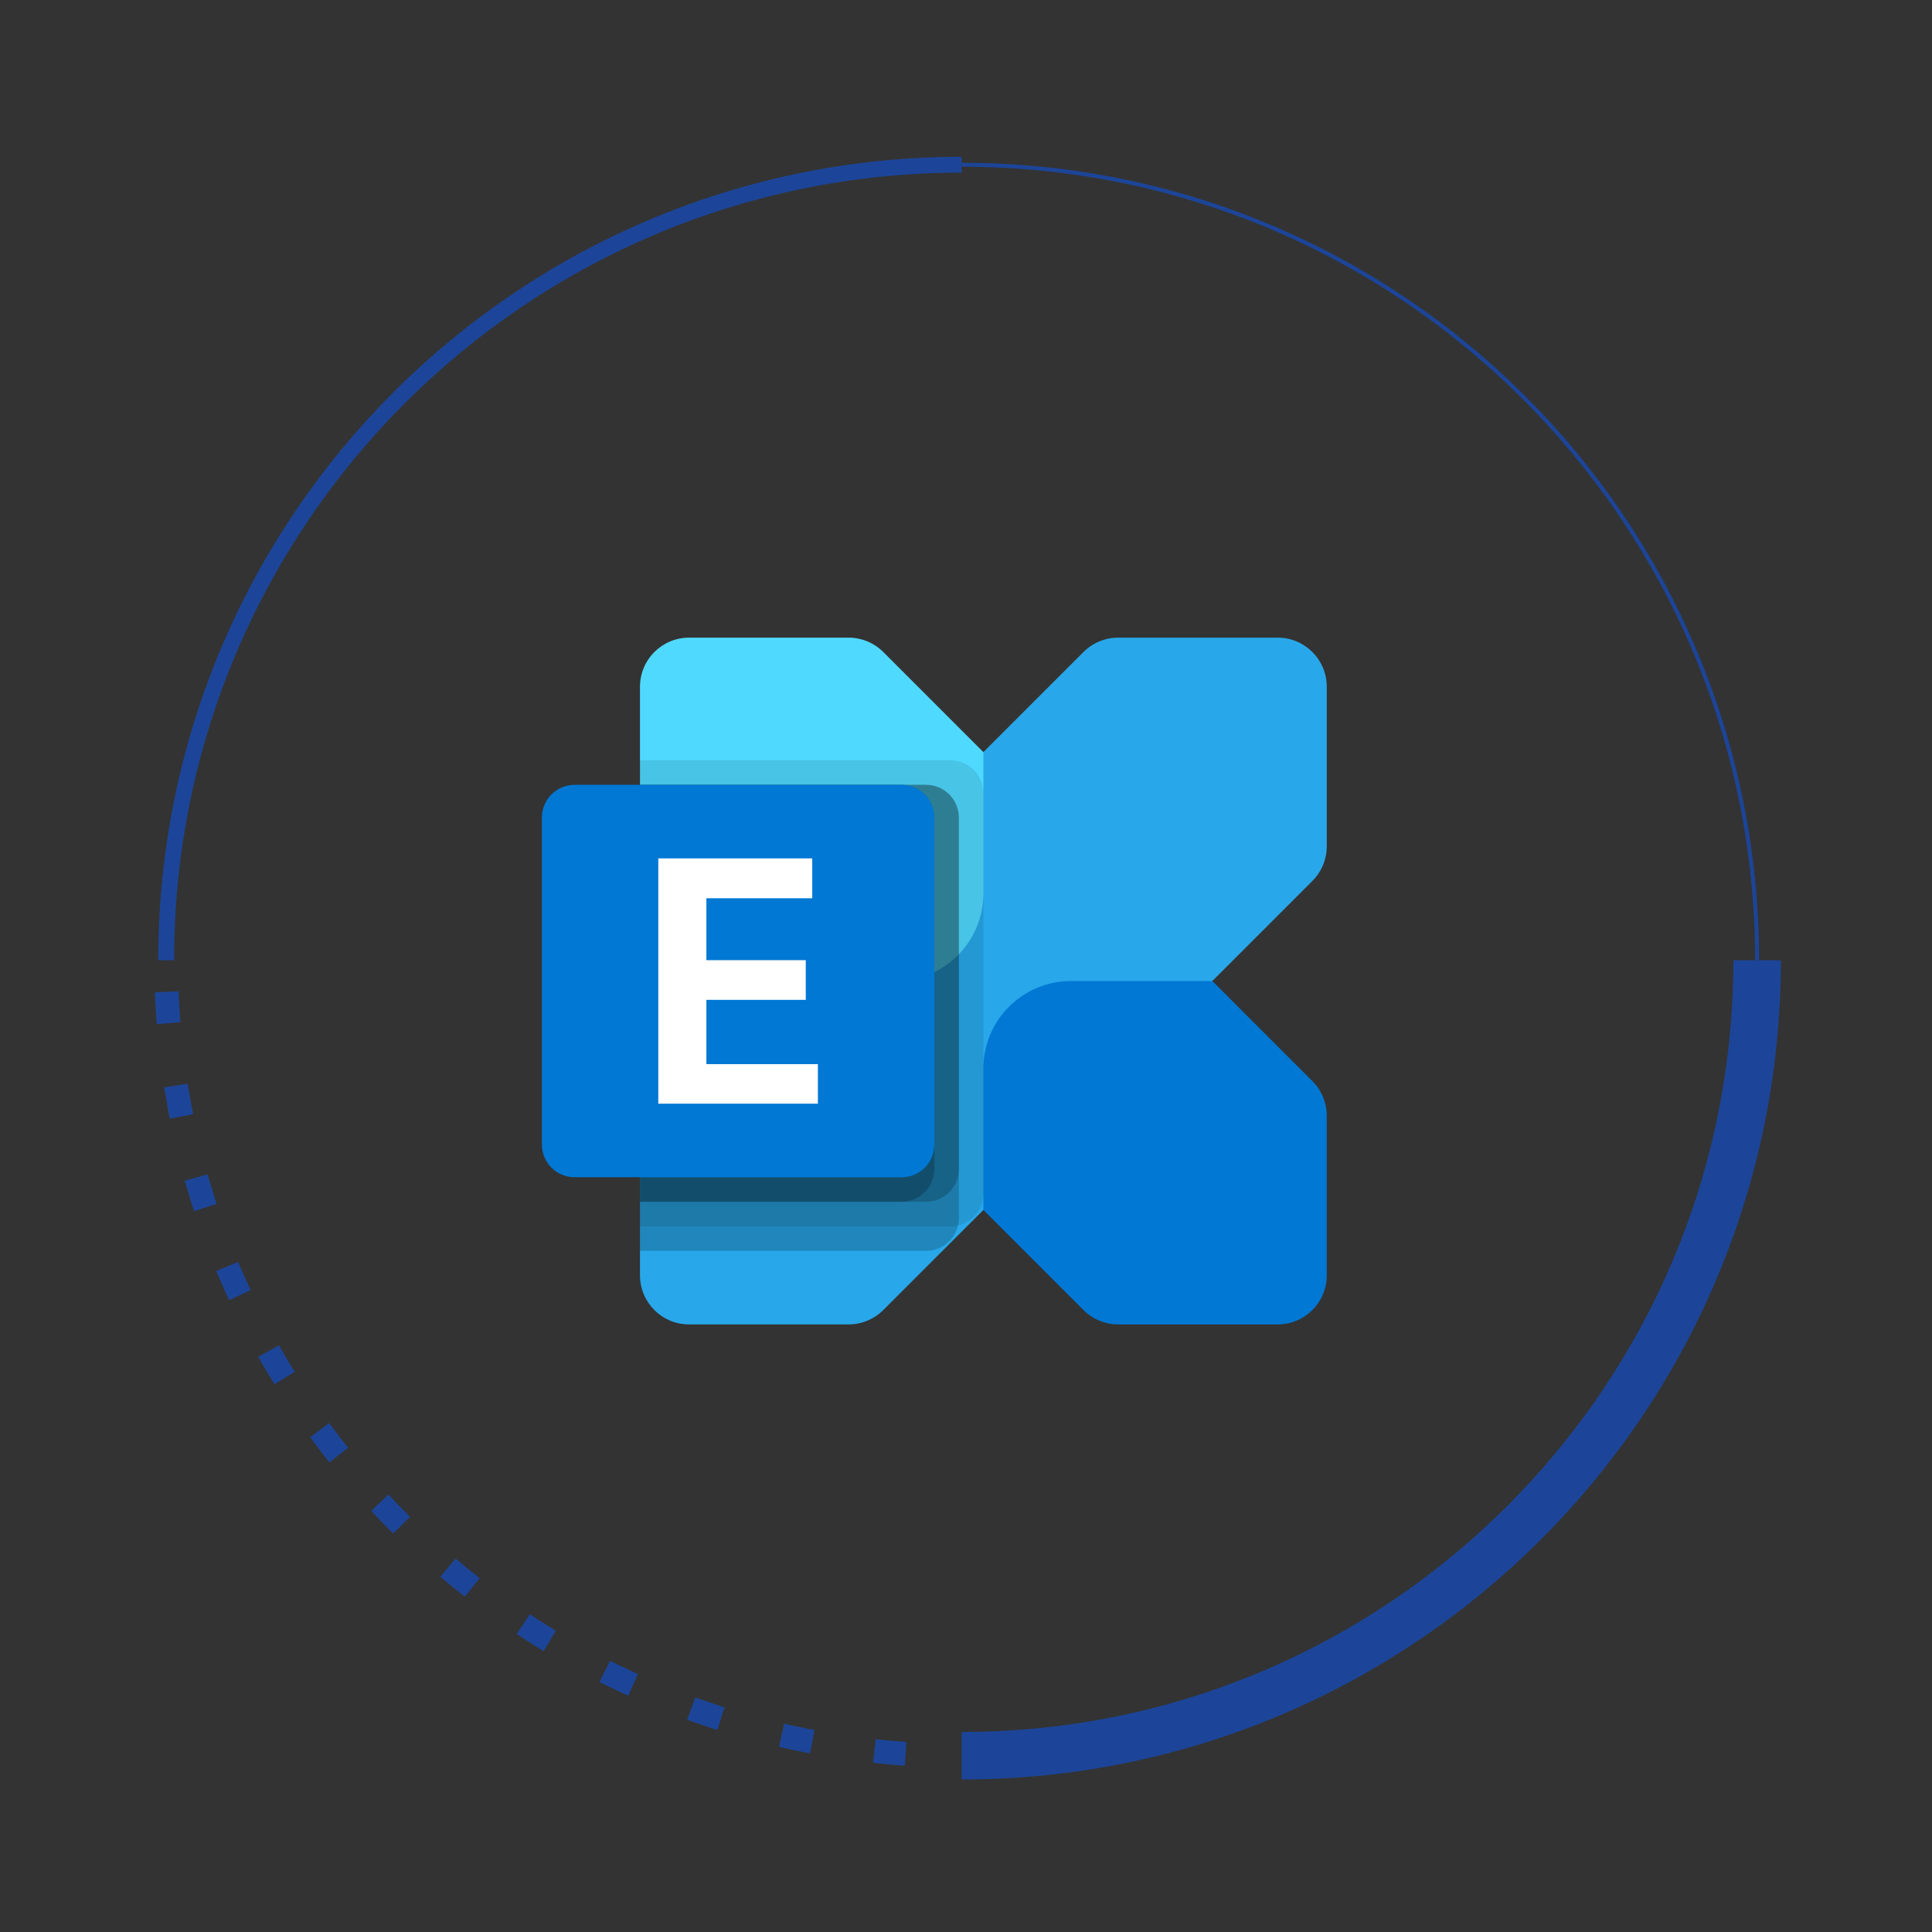 <svg width="122" height="122" viewBox="0 0 122 122" fill="none" xmlns="http://www.w3.org/2000/svg">
<rect x="0" y="0" width="122" height="122" fill="#333333" stroke="none"/>
<path d="M60.725 10.402C32.983 10.402 10.493 32.892 10.493 60.635" stroke="#1C4599" stroke-miterlimit="10"/>
<path d="M110.955 60.636C110.956 32.893 88.466 10.403 60.724 10.403" stroke="#1C4599" stroke-width="0.25" stroke-miterlimit="10"/>
<path d="M60.725 110.868C88.467 110.868 110.957 88.378 110.957 60.636" stroke="#1C4599" stroke-width="3" stroke-miterlimit="10"/>
<path d="M10.53 62.633C11.562 89.053 33 110.234 59.524 110.855" stroke="#1C4599" stroke-width="1.5" stroke-miterlimit="10" stroke-dasharray="1.98 3.97"/>
<g clip-path="url(#clip0_9_2905)">
<path fill-rule="evenodd" clip-rule="evenodd" d="M80.683 40.266H70.609C70.202 40.266 69.799 40.346 69.423 40.502C69.047 40.657 68.706 40.885 68.418 41.173L44.802 64.789H44.802L41.321 68.27C40.74 68.851 40.414 69.639 40.414 70.46V80.535C40.414 82.246 41.801 83.633 43.511 83.633H53.587C54.408 83.633 55.196 83.306 55.777 82.725L59.258 79.244V79.245L82.874 55.629C83.455 55.048 83.781 54.26 83.781 53.438V43.363C83.781 41.653 82.394 40.266 80.684 40.266H80.683Z" fill="#28A8EA"/>
<path fill-rule="evenodd" clip-rule="evenodd" d="M43.512 40.266H53.587C54.408 40.266 55.196 40.592 55.777 41.173L62.097 47.493V56.42C62.097 59.474 59.622 61.949 56.568 61.949H47.642L41.321 55.629C40.74 55.048 40.414 54.26 40.414 53.438V43.363C40.414 41.653 41.801 40.266 43.512 40.266Z" fill="#50D9FF"/>
<path fill-rule="evenodd" clip-rule="evenodd" d="M80.683 83.633H70.609C70.202 83.633 69.799 83.553 69.423 83.397C69.047 83.241 68.706 83.013 68.418 82.726L62.097 76.405V67.479C62.097 64.425 64.573 61.949 67.627 61.949H76.553L82.874 68.27C83.162 68.557 83.39 68.899 83.545 69.275C83.701 69.651 83.781 70.053 83.781 70.46V80.535C83.781 82.246 82.394 83.633 80.683 83.633Z" fill="#0078D4"/>
<path fill-rule="evenodd" clip-rule="evenodd" d="M60.032 48.01H40.414V77.438H60.032C61.172 77.434 62.094 76.511 62.098 75.372V50.075C62.094 48.936 61.172 48.013 60.032 48.01H60.032Z" fill="black" fill-opacity="0.1"/>
<path fill-rule="evenodd" clip-rule="evenodd" d="M58.484 49.559H40.414V78.986H58.484C59.623 78.983 60.545 78.06 60.549 76.921V51.624C60.545 50.484 59.623 49.562 58.483 49.559H58.484Z" fill="black" fill-opacity="0.2"/>
<path fill-rule="evenodd" clip-rule="evenodd" d="M58.484 49.559H40.414V75.889H58.484C59.623 75.885 60.545 74.963 60.549 73.823V51.624C60.545 50.484 59.623 49.562 58.483 49.559H58.484Z" fill="black" fill-opacity="0.2"/>
<path fill-rule="evenodd" clip-rule="evenodd" d="M56.935 49.559H40.414V75.889H56.935C58.074 75.885 58.997 74.963 59 73.823V51.624C58.996 50.484 58.074 49.562 56.935 49.559H56.935Z" fill="black" fill-opacity="0.2"/>
<path fill-rule="evenodd" clip-rule="evenodd" d="M36.284 49.559H56.935C58.075 49.559 59 50.483 59 51.624V72.275C59 73.415 58.075 74.34 56.935 74.34H36.284C35.143 74.34 34.219 73.415 34.219 72.275V51.624C34.219 50.483 35.143 49.559 36.284 49.559Z" fill="#0078D4"/>
<path fill-rule="evenodd" clip-rule="evenodd" d="M51.291 56.722H44.606V60.632H50.881V63.138H44.606V67.198H51.648V69.694H41.571V54.205H51.291V56.722V56.722Z" fill="white"/>
</g>
<defs>
<clipPath id="clip0_9_2905">
<rect width="52" height="52" fill="white" transform="translate(33 36)"/>
</clipPath>
</defs>
</svg>
